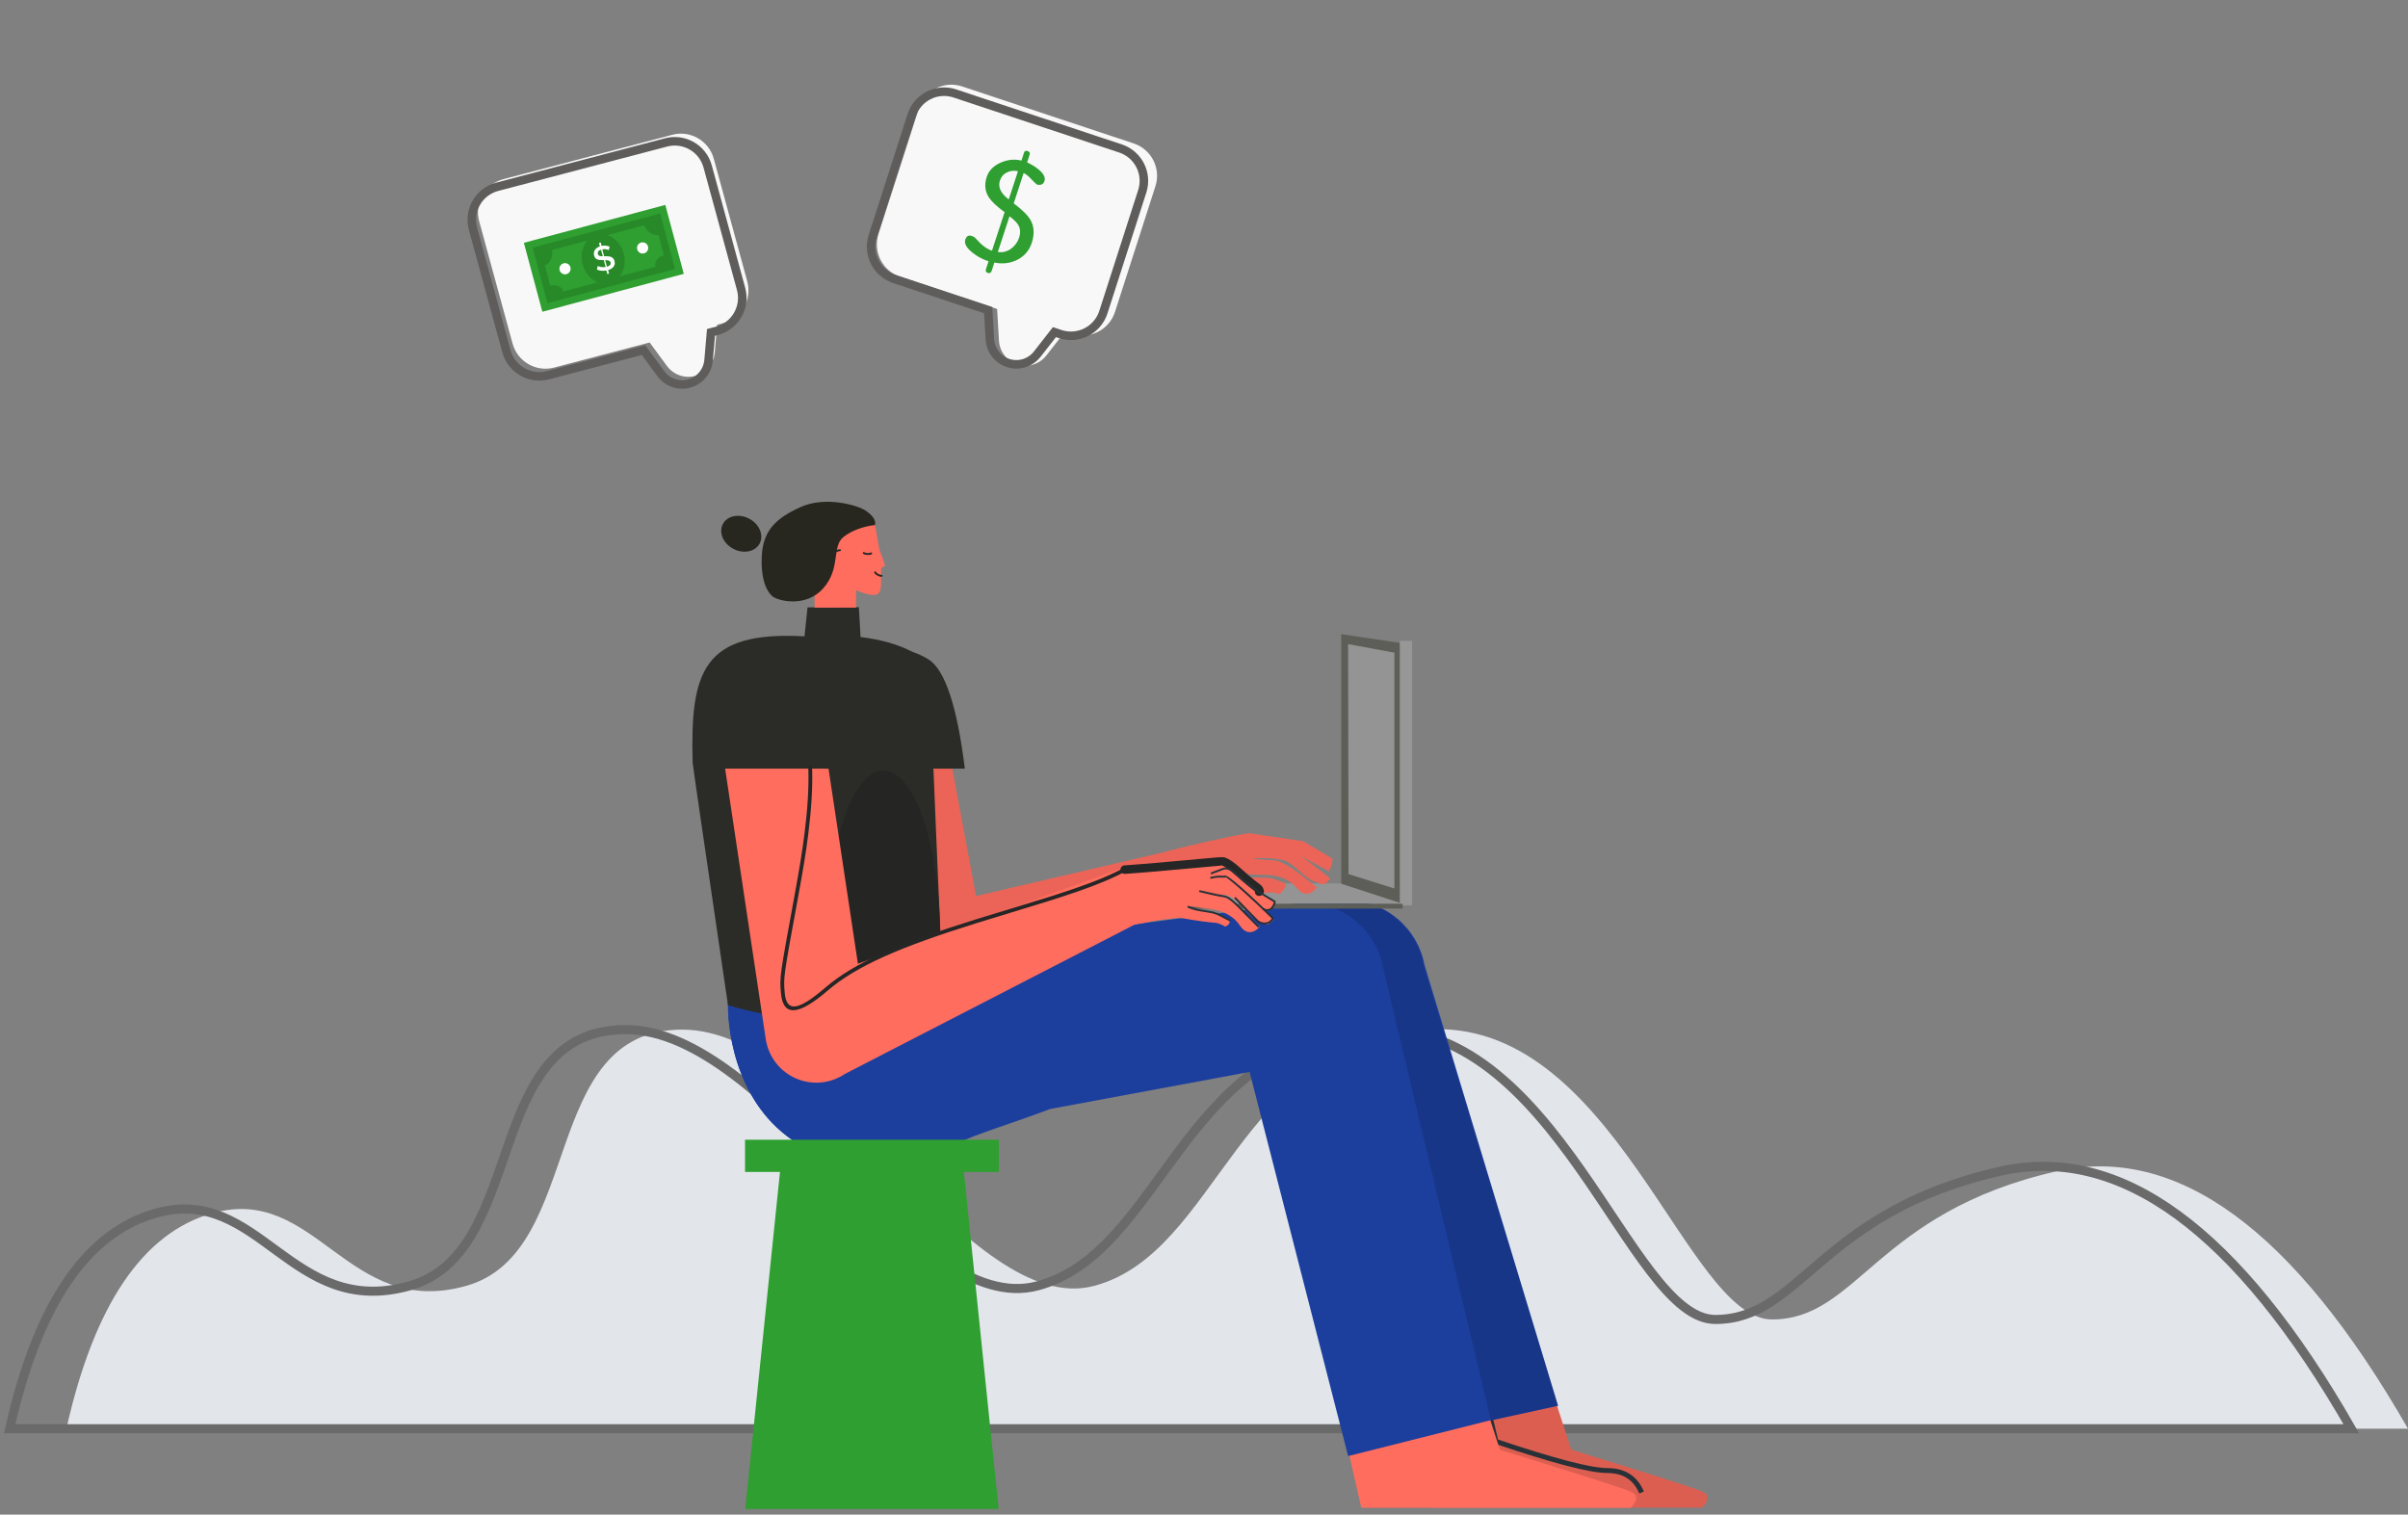 <svg width="248" height="156" viewBox="0 0 248 156" fill="none" xmlns="http://www.w3.org/2000/svg">
<rect x="0" y="0" width="248" height="156" fill="#808080" stroke="none"/>
<path d="M6.838 147.155H248C236.26 126.66 224.189 117.824 211.788 120.645C193.185 124.877 191.362 135.901 182.493 135.901C173.624 135.901 166.2 104.616 146.81 106.048C127.419 107.479 125.57 128.971 112.714 132.436C99.858 135.901 85.101 106.048 70.267 106.048C55.434 106.048 60.279 128.971 48.031 132.436C35.782 135.901 32.599 121.927 21.867 124.961C14.712 126.984 9.702 134.382 6.838 147.155Z" fill="#E2E5EA"/>
<path fill-rule="evenodd" clip-rule="evenodd" d="M1 147.155H242.162C230.423 126.66 218.352 117.824 205.95 120.645C187.347 124.877 185.525 135.901 176.655 135.901C167.786 135.901 160.362 104.616 140.972 106.048C121.581 107.479 119.733 128.971 106.877 132.436C94.02 135.901 79.263 106.048 64.43 106.048C49.596 106.048 54.441 128.971 42.193 132.436C29.945 135.901 26.762 121.927 16.029 124.961C8.874 126.984 3.865 134.382 1 147.155Z" stroke="#6A6A6A" stroke-width="0.935"/>
<g clip-path="url(#clip0_1724_22225)">
<path fill-rule="evenodd" clip-rule="evenodd" d="M157.82 136.984L161.825 149.313C170.056 151.851 174.545 153.286 175.293 153.617C176.041 153.948 176.041 154.504 175.293 155.283H156.967H147.544L143.467 137.358L157.82 136.984Z" fill="#FF6D5E"/>
<path fill-rule="evenodd" clip-rule="evenodd" d="M157.82 136.984L161.825 149.313C170.056 151.851 174.545 153.286 175.293 153.617C176.041 153.948 176.041 154.504 175.293 155.283H156.967H147.544L143.467 137.358L157.82 136.984Z" fill="black" fill-opacity="0.14"/>
<path d="M141.308 101.888C139.493 100.055 123.847 100.054 93.831 101.808L89.649 99.23L89.381 99.665L93.7 102.327L93.78 102.323C123.401 100.59 139.303 100.59 140.945 102.247C142.62 103.938 146.953 119.475 153.818 148.524L153.85 148.662L153.984 148.707C159.93 150.715 163.766 151.718 165.531 151.718C167.155 151.718 168.239 152.412 168.829 153.822L169.301 153.624C168.63 152.021 167.358 151.208 165.531 151.208C163.857 151.208 160.094 150.227 154.282 148.268C147.372 119.035 143.089 103.686 141.308 101.888Z" fill="#273137"/>
<path fill-rule="evenodd" clip-rule="evenodd" d="M138.659 92.711C142.664 92.711 145.997 95.584 146.71 99.382L160.465 144.793L146.815 147.771L132.691 109.824L91.472 114.885L91.466 114.841C91.188 114.89 90.905 114.924 90.617 114.945C90.096 114.981 89.584 114.968 89.084 114.909C87.266 117.68 85 119.352 82.827 118.168C75.935 114.413 74.977 106.44 74.977 103.566C74.977 95.532 84.617 97.686 88.435 98.74C88.773 98.672 89.12 98.626 89.474 98.601C89.58 98.593 89.686 98.588 89.791 98.585L137.346 92.816C137.773 92.747 138.212 92.711 138.659 92.711Z" fill="#1C3F9E"/>
<path fill-rule="evenodd" clip-rule="evenodd" d="M138.57 92.711C142.649 92.711 146.031 95.692 146.658 99.594L160.465 144.778L146.815 147.771L132.615 109.822L91.383 114.885L91.378 114.841C91.099 114.89 90.816 114.924 90.528 114.945C86.014 115.26 82.1 111.857 81.784 107.344C81.469 102.831 84.871 98.916 89.385 98.601C89.491 98.593 89.597 98.588 89.703 98.585L137.064 92.849C137.552 92.758 138.056 92.711 138.57 92.711Z" fill="black" fill-opacity="0.14"/>
<path fill-rule="evenodd" clip-rule="evenodd" d="M150.476 136.999L154.48 149.328C162.712 151.866 167.201 153.301 167.949 153.632C168.696 153.963 168.696 154.519 167.949 155.298H149.623H140.199L136.123 137.373L150.476 136.999Z" fill="#FF6D5E"/>
<path fill-rule="evenodd" clip-rule="evenodd" d="M134.397 92.99C138.477 92.99 141.861 95.974 142.486 99.878L153.538 146.273L138.844 149.973L128.696 110.406L108.144 114.225C104.498 115.616 100.425 116.83 98.716 117.716C95.116 119.581 84.885 119.29 82.827 118.168C75.935 114.414 74.977 106.44 74.977 103.566C74.977 95.337 85.092 97.797 88.703 98.815L133.041 93.102C133.482 93.028 133.935 92.99 134.397 92.99Z" fill="#1C3F9E"/>
</g>
<g clip-path="url(#clip1_1724_22225)">
<path fill-rule="evenodd" clip-rule="evenodd" d="M138.133 65.313L144.448 66.257V93.113L138.133 91.779V65.313Z" fill="#5E5E58"/>
<path d="M144.998 66.445H144.607V92.814H144.998V66.445Z" fill="#D8D8D8" stroke="#979797" stroke-width="0.879"/>
<path fill-rule="evenodd" clip-rule="evenodd" d="M138.84 66.341L143.609 67.225V91.509L138.886 90.033L138.84 66.341Z" fill="#949494"/>
<path fill-rule="evenodd" clip-rule="evenodd" d="M111.255 90.986L117.693 93.088H144.458L138.02 90.986H111.255Z" fill="#949494"/>
<path fill-rule="evenodd" clip-rule="evenodd" d="M117.693 93.581V93.088H144.458V93.581H117.693Z" fill="#5E5E58"/>
<path fill-rule="evenodd" clip-rule="evenodd" d="M117.694 93.581V93.088L111.255 91.016L111.255 91.509L117.694 93.581Z" fill="#5E5E58"/>
<path fill-rule="evenodd" clip-rule="evenodd" d="M96.3 69.647L100.522 92.294L120.179 87.703L120.173 87.674C122.663 87.054 126.311 86.194 128.374 85.863L128.552 85.835C128.613 85.826 128.666 85.829 128.712 85.841L128.719 85.827L134.186 86.642C135.98 87.683 136.966 88.268 137.145 88.397C137.324 88.526 137.23 88.969 136.862 89.727L133.859 88.118C134.576 88.582 135.623 89.368 137.001 90.474C136.676 90.847 136.505 91.035 136.487 91.038C135.997 91.123 135.776 90.908 135.601 90.867C134.334 90.57 133.324 88.838 132.077 88.568C130.83 88.298 128.917 88.365 129.11 88.439C129.235 88.487 130.35 88.564 131.251 88.618C132.579 88.698 135.332 91.257 135.603 91.362C135.663 91.385 134.688 92.84 133.569 91.472C132.45 90.104 130.596 90.126 130.443 90.12C128.314 90.035 127.95 90.018 128.042 90.111C128.224 90.296 128.778 90.39 129.703 90.393C130.228 90.387 130.649 90.407 130.966 90.452C131.173 90.482 131.858 90.806 132.085 90.854C132.846 91.014 131.987 92.014 131.667 92.125C131.457 91.975 131.21 91.909 130.927 91.926C130.331 91.963 129.132 92.025 127.33 92.11L123.171 92.299L121.255 92.631L121.255 92.632L99.751 102.294C99.198 102.694 98.566 102.98 97.894 103.128L97.436 103.334L97.418 103.209C96.804 103.283 96.166 103.243 95.532 103.074C93.768 102.601 92.479 101.239 92.019 99.6L91.737 99.65L86.507 71.55L96.3 69.647Z" fill="#FF6D5E"/>
<path fill-rule="evenodd" clip-rule="evenodd" d="M96.3 69.647L100.522 92.294L120.179 87.703L120.173 87.674C122.663 87.054 126.311 86.194 128.374 85.863L128.552 85.835C128.613 85.826 128.666 85.829 128.712 85.841L128.719 85.827L134.186 86.642C135.98 87.683 136.966 88.268 137.145 88.397C137.324 88.526 137.23 88.969 136.862 89.727L133.859 88.118C134.576 88.582 135.623 89.368 137.001 90.474C136.676 90.847 136.505 91.035 136.487 91.038C135.997 91.123 135.776 90.908 135.601 90.867C134.334 90.57 133.324 88.838 132.077 88.568C130.83 88.298 128.917 88.365 129.11 88.439C129.235 88.487 130.35 88.564 131.251 88.618C132.579 88.698 135.332 91.257 135.603 91.362C135.663 91.385 134.688 92.84 133.569 91.472C132.45 90.104 130.596 90.126 130.443 90.12C128.314 90.035 127.95 90.018 128.042 90.111C128.224 90.296 128.778 90.39 129.703 90.393C130.228 90.387 130.649 90.407 130.966 90.452C131.173 90.482 131.858 90.806 132.085 90.854C132.846 91.014 131.987 92.014 131.667 92.125C131.457 91.975 131.21 91.909 130.927 91.926C130.331 91.963 129.132 92.025 127.33 92.11L123.171 92.299L121.255 92.631L121.255 92.632L99.751 102.294C99.198 102.694 98.566 102.98 97.894 103.128L97.436 103.334L97.418 103.209C96.804 103.283 96.166 103.243 95.532 103.074C93.768 102.601 92.479 101.239 92.019 99.6L91.737 99.65L86.507 71.55L96.3 69.647Z" fill="black" fill-opacity="0.08"/>
<path fill-rule="evenodd" clip-rule="evenodd" d="M74.977 103.542C72.554 87.068 71.34 78.737 71.335 78.548C71.083 69.15 72.367 64.96 82.854 65.542L83.169 62.559L88.454 62.536L88.63 65.612C90.584 65.854 92.437 66.323 93.95 67.138C94.906 67.653 95.638 71.739 96.145 79.396C96.154 79.913 96.484 87.627 97.133 102.54C96.632 103.345 94.126 104.09 89.618 104.776C85.109 105.462 80.228 105.05 74.977 103.542Z" fill="#2B2B28"/>
<path fill-rule="evenodd" clip-rule="evenodd" d="M90.714 106.741C93.936 106.741 96.822 106.302 96.822 96.715C96.822 87.128 94.21 79.356 90.988 79.356C87.766 79.356 85.154 87.128 85.154 96.715C85.154 106.302 87.492 106.741 90.714 106.741Z" fill="#2B2B28"/>
<path fill-rule="evenodd" clip-rule="evenodd" d="M90.988 105.75C94.21 105.75 96.822 106.302 96.822 96.715C96.822 87.128 94.21 79.356 90.988 79.356C87.766 79.356 85.154 87.128 85.154 96.715C85.154 106.302 87.766 105.75 90.988 105.75Z" fill="black" fill-opacity="0.13"/>
<path fill-rule="evenodd" clip-rule="evenodd" d="M84.828 75.827L88.356 99.262L115.759 89.341L115.767 89.372C118.396 89.008 122.583 88.81 124.627 88.716C125.297 88.685 123.546 90.388 123.96 90.448C124.375 90.509 126.176 90.845 127.507 91.434C128.039 91.669 129.277 92.751 131.22 94.68C130.856 95.019 130.666 95.189 130.648 95.19C130.15 95.222 129.952 94.985 129.782 94.926C128.548 94.496 127.722 92.66 126.505 92.26C125.289 91.859 123.372 91.725 123.557 91.82C123.677 91.881 124.782 92.075 125.675 92.223C126.993 92.442 129.472 95.287 129.732 95.42C129.789 95.449 128.662 96.801 127.689 95.317C126.716 93.833 124.863 93.66 124.711 93.638C122.595 93.33 122.234 93.275 122.316 93.378C122.478 93.581 123.021 93.733 123.944 93.834C124.468 93.883 124.887 93.946 125.198 94.025C125.402 94.076 126.051 94.472 126.273 94.544C127.016 94.784 126.514 95.353 126.183 95.431C125.743 95.179 125.38 95.047 125.096 95.035C124.497 95.009 123.266 94.836 121.403 94.514L119.175 94.797L116.821 95.25L87.017 110.613C85.778 111.447 84.196 111.749 82.654 111.317L82.535 111.282C80.63 110.699 79.296 109.136 78.917 107.315L78.909 107.316L74.426 77.475L84.828 75.827Z" fill="#FF6D5E"/>
<path fill-rule="evenodd" clip-rule="evenodd" d="M74.4 68.458C76.862 66.123 80.927 66.313 83.47 67.921C85.166 68.993 86.411 72.742 87.207 79.168H72.753C72.21 73.584 72.759 70.014 74.4 68.458Z" fill="#2B2B28"/>
<path fill-rule="evenodd" clip-rule="evenodd" d="M86.562 68.458C89.024 66.123 93.09 66.313 95.633 67.921C97.328 68.993 98.574 72.742 99.37 79.168H84.915C84.372 73.584 84.921 70.014 86.562 68.458Z" fill="#2B2B28"/>
<path fill-rule="evenodd" clip-rule="evenodd" d="M123.19 88.92C123.41 88.944 124.336 89.044 125.967 89.222L131.285 92.901C131.139 93.529 130.884 93.823 130.519 93.784C130.154 93.744 128.687 92.886 126.118 91.21L122.591 90.342C122.77 89.37 122.97 88.896 123.19 88.92Z" fill="#FF6D5E"/>
<path fill-rule="evenodd" clip-rule="evenodd" d="M121.942 89.711C122.273 89.747 124.441 88.459 125.331 88.555C125.925 88.62 127.335 89.622 129.561 91.56C129.88 92.048 129.857 92.272 129.493 92.233C129.128 92.193 128.41 91.71 127.341 90.782L123.813 89.915C122.346 89.755 121.722 89.687 121.942 89.711Z" fill="#FF6D5E"/>
<path d="M115.836 89.57C119.696 89.305 125.805 88.673 125.937 88.715C126.932 89.031 127.65 90.082 129.582 91.51C129.624 91.541 129.832 91.859 129.675 91.842" stroke="#262626" stroke-width="0.879" stroke-linecap="round" stroke-linejoin="round"/>
<path d="M131.157 93.042C131.114 93.168 131.049 93.295 130.968 93.398C130.753 93.671 130.474 93.735 130.099 93.506L129.997 93.672C130.46 93.956 130.848 93.866 131.121 93.518C131.318 93.268 131.46 92.855 131.337 92.782C129.916 91.942 128.918 91.253 128.14 90.614C127.915 90.43 127.106 89.706 126.924 89.586C126.793 89.5 126.664 89.438 126.515 89.392C126.366 89.346 126.232 89.335 126.092 89.357C125.915 89.384 125.027 89.762 124.673 89.876L124.733 90.061C125.107 89.942 125.973 89.572 126.122 89.549C126.232 89.532 126.336 89.541 126.457 89.578C126.588 89.619 126.701 89.673 126.817 89.749C126.985 89.859 127.781 90.573 128.016 90.765C128.794 91.403 129.786 92.089 131.19 92.922C131.184 92.955 131.173 92.997 131.157 93.042Z" fill="#273137"/>
<path d="M130.863 94.741L130.855 94.749C130.756 94.843 130.751 94.848 130.721 94.878C130.567 95.035 130.047 95.106 129.648 94.848C129.627 94.834 129.147 94.346 128.453 93.631L128.443 93.622C128.194 93.365 127.261 92.403 127.24 92.383L127.103 92.522C127.122 92.54 128.048 93.495 128.303 93.758L128.313 93.767C129.108 94.585 129.5 94.984 129.542 95.012C130.021 95.322 130.643 95.236 130.86 95.015C130.888 94.987 130.893 94.982 130.989 94.89L130.997 94.882C131.067 94.816 131.108 94.775 131.141 94.739C131.231 94.638 131.256 94.597 131.182 94.525C128.587 91.982 126.411 90.04 126.149 90.188C126.128 90.201 126.082 90.204 125.959 90.198C125.473 90.176 125.175 90.195 124.63 90.337L124.679 90.525C125.202 90.389 125.482 90.371 125.95 90.393C126.114 90.4 126.178 90.396 126.246 90.358C126.279 90.339 126.99 90.894 127.907 91.712C128.8 92.51 129.941 93.583 130.993 94.612C130.964 94.643 130.926 94.681 130.863 94.741Z" fill="#273137"/>
<path d="M129.709 95.413C129.143 94.856 127.658 93.329 127.415 93.096C126.804 92.51 126.419 92.256 126.018 92.214C125.649 92.175 124.34 91.888 123.536 91.681L123.488 91.87C124.301 92.079 125.616 92.368 125.998 92.408C126.342 92.444 126.699 92.679 127.28 93.237C127.52 93.467 129.003 94.993 129.572 95.552L129.709 95.413Z" fill="#273137"/>
<path d="M126.754 94.73C126.463 94.592 125.741 94.2 125.725 94.192C125.436 94.045 125.183 93.95 124.861 93.874C124.709 93.839 124.56 93.814 124.254 93.768C123.46 93.65 123.117 93.581 122.672 93.418C122.562 93.378 122.457 93.334 122.355 93.287L122.272 93.463C122.379 93.513 122.49 93.559 122.605 93.601C123.067 93.77 123.418 93.841 124.225 93.961C124.525 94.006 124.672 94.031 124.816 94.064C125.122 94.136 125.361 94.226 125.637 94.366C125.648 94.371 126.374 94.766 126.671 94.906L126.754 94.73Z" fill="#273137"/>
<path d="M83.247 79.036C83.319 81.043 83.18 83.29 82.857 85.855C82.624 87.701 82.315 89.588 81.862 92.058C80.278 100.679 80.285 100.636 80.431 102.295C80.642 104.699 82.177 104.664 85.246 102.025C88.221 99.468 92.829 97.498 100.524 95.095C101.668 94.738 106.68 93.219 107.952 92.818C111.681 91.644 114.126 90.722 115.929 89.741C116.024 89.69 116.059 89.571 116.007 89.477C115.956 89.382 115.837 89.347 115.743 89.398C113.968 90.364 111.541 91.279 107.835 92.446C106.565 92.846 101.554 94.365 100.407 94.723C92.663 97.141 88.02 99.125 84.992 101.729C82.118 104.2 80.992 104.226 80.819 102.261C80.679 100.658 80.678 100.661 82.245 92.128C82.7 89.652 83.01 87.759 83.244 85.904C83.57 83.32 83.71 81.052 83.637 79.022C83.633 78.914 83.543 78.83 83.435 78.834C83.328 78.838 83.243 78.928 83.247 79.036Z" fill="#262626"/>
</g>
<path fill-rule="evenodd" clip-rule="evenodd" d="M84.906 56.858C85.326 54.411 86.913 52.532 88.363 52.794C88.63 52.842 89.195 53.146 90.056 53.705L90.565 56.603C90.946 57.586 91.134 58.133 91.13 58.244C91.124 58.409 90.76 58.397 90.755 58.567C90.695 60.577 90.99 61.496 89.541 61.235C89.182 61.17 88.691 61.019 88.161 60.791L88.167 62.583H83.897L83.876 57.037L84.882 57.031C84.888 56.974 84.896 56.916 84.906 56.858Z" fill="#FF6D5E"/>
<path d="M82.442 52.23C85.055 51.048 88.389 52.069 89.154 52.592C89.897 53.101 90.221 53.594 90.128 54.071C88.795 54.244 87.712 54.655 86.879 55.303C85.63 56.276 86.622 58.564 84.766 60.617C82.91 62.671 80.034 61.844 79.547 61.416C79.061 60.989 78.333 59.883 78.456 57.293C78.579 54.703 79.829 53.412 82.442 52.23ZM74.448 53.969C74.903 53.113 76.12 52.87 77.166 53.426C78.212 53.983 78.692 55.127 78.236 55.983C77.781 56.839 76.564 57.082 75.518 56.526C74.472 55.97 73.993 54.825 74.448 53.969Z" fill="#272720"/>
<path d="M90.039 58.99C90.153 59.211 90.51 59.408 90.8 59.408C90.854 59.408 90.897 59.364 90.897 59.31C90.897 59.256 90.854 59.212 90.8 59.212C90.58 59.212 90.292 59.053 90.213 58.9C90.188 58.852 90.129 58.834 90.082 58.858C90.034 58.883 90.015 58.942 90.039 58.99Z" fill="#282828"/>
<path d="M88.901 57.035C89.102 57.184 89.51 57.209 89.771 57.086C89.82 57.062 89.84 57.004 89.817 56.956C89.794 56.907 89.736 56.886 89.687 56.909C89.489 57.003 89.158 56.983 89.017 56.878C88.974 56.846 88.913 56.855 88.881 56.898C88.848 56.941 88.857 57.002 88.901 57.035Z" fill="#282828"/>
<path d="M85.748 56.99C85.862 56.769 86.219 56.572 86.509 56.572C86.563 56.572 86.606 56.616 86.606 56.67C86.606 56.724 86.563 56.767 86.509 56.767C86.289 56.767 86.001 56.926 85.922 57.079C85.897 57.127 85.838 57.146 85.79 57.121C85.743 57.097 85.724 57.038 85.748 56.99Z" fill="#282828"/>
<g clip-path="url(#clip2_1724_22225)">
<path fill-rule="evenodd" clip-rule="evenodd" d="M80.633 117.78H98.967L102.868 155.619H76.732L80.633 117.78Z" fill="#2E9F30"/>
<path d="M102.868 117.39H76.732V120.706H102.868V117.39Z" fill="#2E9F30"/>
</g>
<g clip-path="url(#clip3_1724_22225)">
<path fill-rule="evenodd" clip-rule="evenodd" d="M99.087 8.902L116.762 14.774C118.59 15.382 119.587 17.348 118.998 19.181L114.835 32.122C114.242 33.968 112.264 34.983 110.418 34.389C110.408 34.386 110.397 34.382 110.386 34.379L109.692 34.148L107.761 36.619C107.299 37.209 106.616 37.583 105.873 37.655L105.766 37.663C104.261 37.75 102.97 36.6 102.883 35.094L102.695 31.823L92.711 28.507C90.883 27.899 89.886 25.933 90.476 24.1L94.638 11.159C95.232 9.313 97.209 8.298 99.055 8.892L99.087 8.902Z" fill="#F8F8F8"/>
<path fill-rule="evenodd" clip-rule="evenodd" d="M98.339 9.624L115.406 15.294C117.234 15.901 118.231 17.867 117.642 19.7L113.637 32.151C113.043 33.996 111.066 35.011 109.22 34.418L109.188 34.407L108.595 34.21L106.824 36.477C106.362 37.067 105.679 37.441 104.936 37.513L104.829 37.521C103.324 37.608 102.033 36.457 101.946 34.952L101.773 31.944L92.121 28.737C90.293 28.13 89.296 26.164 89.886 24.331L93.89 11.88C94.484 10.034 96.462 9.019 98.308 9.613L98.339 9.624Z" stroke="#5F5C5C" stroke-width="0.879"/>
<path d="M105.827 15.555C106.031 15.621 106.102 15.747 106.042 15.931L105.781 16.731C106.25 16.938 106.656 17.189 107 17.484C107.496 17.904 107.685 18.293 107.568 18.651C107.46 18.981 107.206 19.102 106.806 19.014C106.682 18.931 106.462 18.719 106.144 18.379C105.881 18.1 105.641 17.914 105.424 17.822L104.402 20.949C105.274 21.599 105.85 22.169 106.13 22.657C106.511 23.329 106.555 24.116 106.26 25.018C106 25.813 105.492 26.398 104.736 26.774C104.032 27.123 103.256 27.213 102.41 27.044L102.13 27.902C102.063 28.106 101.928 28.174 101.724 28.108C101.54 28.048 101.481 27.916 101.548 27.712L101.809 26.912C101.324 26.754 100.889 26.542 100.504 26.276C99.626 25.678 99.263 25.146 99.415 24.681C99.533 24.322 99.751 24.195 100.071 24.299C100.255 24.36 100.398 24.449 100.499 24.568C101.067 25.226 101.623 25.644 102.166 25.821L103.464 21.85C102.667 21.268 102.128 20.764 101.848 20.34C101.441 19.713 101.366 19.007 101.623 18.222C101.838 17.562 102.327 17.068 103.09 16.737C103.801 16.433 104.504 16.368 105.199 16.541L105.47 15.712C105.524 15.547 105.643 15.495 105.827 15.555ZM103.969 22.273L102.767 25.953C103.258 26.028 103.706 25.919 104.113 25.628C104.519 25.337 104.8 24.954 104.955 24.479C105.114 23.994 105.092 23.568 104.89 23.202C104.74 22.938 104.433 22.628 103.969 22.273ZM103.892 20.541L104.842 17.632C104.432 17.541 104.051 17.582 103.699 17.757C103.346 17.932 103.107 18.213 102.98 18.601C102.761 19.27 103.065 19.917 103.892 20.541Z" fill="#2E9F30"/>
</g>
<g clip-path="url(#clip4_1724_22225)">
<path fill-rule="evenodd" clip-rule="evenodd" d="M51.841 18.452L69.235 13.882C71.097 13.393 73.006 14.495 73.514 16.353L76.958 28.97C77.468 30.84 76.366 32.771 74.496 33.281L74.463 33.29L73.859 33.448L73.612 36.314C73.548 37.061 73.18 37.747 72.597 38.213L72.512 38.279C71.298 39.173 69.589 38.914 68.694 37.7L66.906 35.275L57.069 37.86C55.207 38.349 53.297 37.247 52.79 35.389L49.346 22.772C48.835 20.901 49.938 18.971 51.808 18.461L51.841 18.452Z" fill="#F8F8F8"/>
<path fill-rule="evenodd" clip-rule="evenodd" d="M51.207 19.239L68.601 14.669C70.463 14.18 72.372 15.282 72.88 17.14L76.324 29.757C76.834 31.627 75.732 33.557 73.861 34.068L73.829 34.077L73.225 34.235L72.978 37.101C72.914 37.848 72.546 38.534 71.963 39L71.878 39.065C70.664 39.96 68.954 39.701 68.06 38.487L66.272 36.062L56.435 38.647C54.572 39.136 52.663 38.034 52.156 36.176L48.712 23.559C48.201 21.688 49.304 19.758 51.174 19.247L51.207 19.239Z" stroke="#5F5C5C" stroke-width="0.879"/>
<path d="M55.856 32.109L70.422 28.206L68.52 21.106L53.954 25.009L55.856 32.109Z" fill="#2E9F30"/>
<path fill-rule="evenodd" clip-rule="evenodd" d="M56.109 27.329C56.68 27.176 57 26.315 56.847 25.744L60.51 24.763C59.977 25.364 59.757 26.297 60.009 27.235C60.245 28.117 60.845 28.803 61.544 29.075L57.995 30.026C57.842 29.455 57.241 29.27 56.67 29.422L56.109 27.329ZM67.51 27.476L63.826 28.463C64.295 27.879 64.472 26.985 64.235 26.103C63.984 25.164 63.327 24.467 62.565 24.212L66.362 23.194C66.515 23.765 67.242 24.346 67.813 24.193L68.374 26.287C67.803 26.439 67.357 26.905 67.51 27.476ZM56.387 31.221L69.518 27.703L67.989 21.994L54.858 25.512L56.387 31.221Z" fill="black" fill-opacity="0.14"/>
<path fill-rule="evenodd" clip-rule="evenodd" d="M61.868 24.978L61.961 25.327C62.113 25.296 62.26 25.289 62.4 25.306C62.54 25.322 62.668 25.353 62.784 25.399L62.693 25.764C62.666 25.746 62.629 25.73 62.581 25.714C62.534 25.698 62.48 25.685 62.421 25.675C62.362 25.666 62.298 25.66 62.23 25.66C62.162 25.66 62.094 25.666 62.026 25.68L62.218 26.394L62.287 26.39C62.419 26.387 62.541 26.39 62.65 26.4C62.761 26.41 62.857 26.433 62.94 26.467C63.023 26.501 63.094 26.552 63.153 26.619C63.212 26.686 63.256 26.775 63.285 26.885C63.318 27.007 63.324 27.117 63.304 27.215C63.283 27.313 63.242 27.401 63.18 27.48C63.118 27.558 63.04 27.625 62.946 27.681C62.851 27.738 62.745 27.782 62.628 27.816L62.725 28.179L62.546 28.227L62.447 27.857C62.278 27.89 62.112 27.9 61.948 27.886C61.783 27.872 61.626 27.833 61.476 27.77L61.563 27.391C61.596 27.412 61.641 27.432 61.698 27.451C61.755 27.471 61.819 27.486 61.892 27.499C61.965 27.512 62.042 27.519 62.126 27.522C62.209 27.524 62.293 27.519 62.379 27.506L62.187 26.791C62.172 26.79 62.157 26.79 62.141 26.791C62.125 26.791 62.109 26.791 62.094 26.79C61.964 26.79 61.848 26.785 61.748 26.774C61.647 26.762 61.56 26.739 61.487 26.705C61.413 26.67 61.352 26.623 61.303 26.564C61.254 26.504 61.216 26.426 61.19 26.329C61.16 26.216 61.153 26.111 61.168 26.013C61.184 25.915 61.219 25.825 61.273 25.742C61.328 25.66 61.398 25.588 61.484 25.527C61.57 25.466 61.669 25.415 61.782 25.375L61.688 25.026L61.868 24.978ZM62.324 26.791L62.507 27.475C62.654 27.433 62.76 27.375 62.825 27.301C62.89 27.227 62.909 27.139 62.882 27.038C62.855 26.936 62.794 26.871 62.7 26.84C62.605 26.81 62.48 26.794 62.324 26.791ZM66.035 24.979C66.343 24.897 66.659 25.079 66.742 25.387C66.824 25.695 66.641 26.012 66.334 26.094C66.025 26.177 65.709 25.994 65.626 25.686C65.544 25.378 65.727 25.062 66.035 24.979ZM58.042 27.121C58.35 27.038 58.667 27.221 58.749 27.529C58.832 27.837 58.649 28.153 58.341 28.236C58.033 28.318 57.717 28.136 57.634 27.828C57.552 27.52 57.734 27.203 58.042 27.121ZM61.898 25.714C61.76 25.758 61.665 25.819 61.614 25.895C61.563 25.972 61.551 26.06 61.577 26.159C61.603 26.255 61.657 26.319 61.737 26.349C61.818 26.379 61.933 26.394 62.081 26.394L61.898 25.714Z" fill="white"/>
</g>
<defs>
<clipPath id="clip0_1724_22225">
<rect width="111.955" height="65.925" fill="white" transform="translate(68.735 89.499)"/>
</clipPath>
<clipPath id="clip1_1724_22225">
<rect width="78.408" height="68.265" fill="white" transform="translate(68.735 62.193)"/>
</clipPath>
<clipPath id="clip2_1724_22225">
<rect width="89.72" height="102.983" fill="white" transform="translate(38.699 52.441)"/>
</clipPath>
<clipPath id="clip3_1724_22225">
<rect width="35.498" height="35.888" fill="white" transform="translate(93.272 0.576) rotate(18.099)"/>
</clipPath>
<clipPath id="clip4_1724_22225">
<rect width="35.498" height="35.888" fill="white" transform="translate(42.021 14.427) rotate(-15)"/>
</clipPath>
</defs>
</svg>
